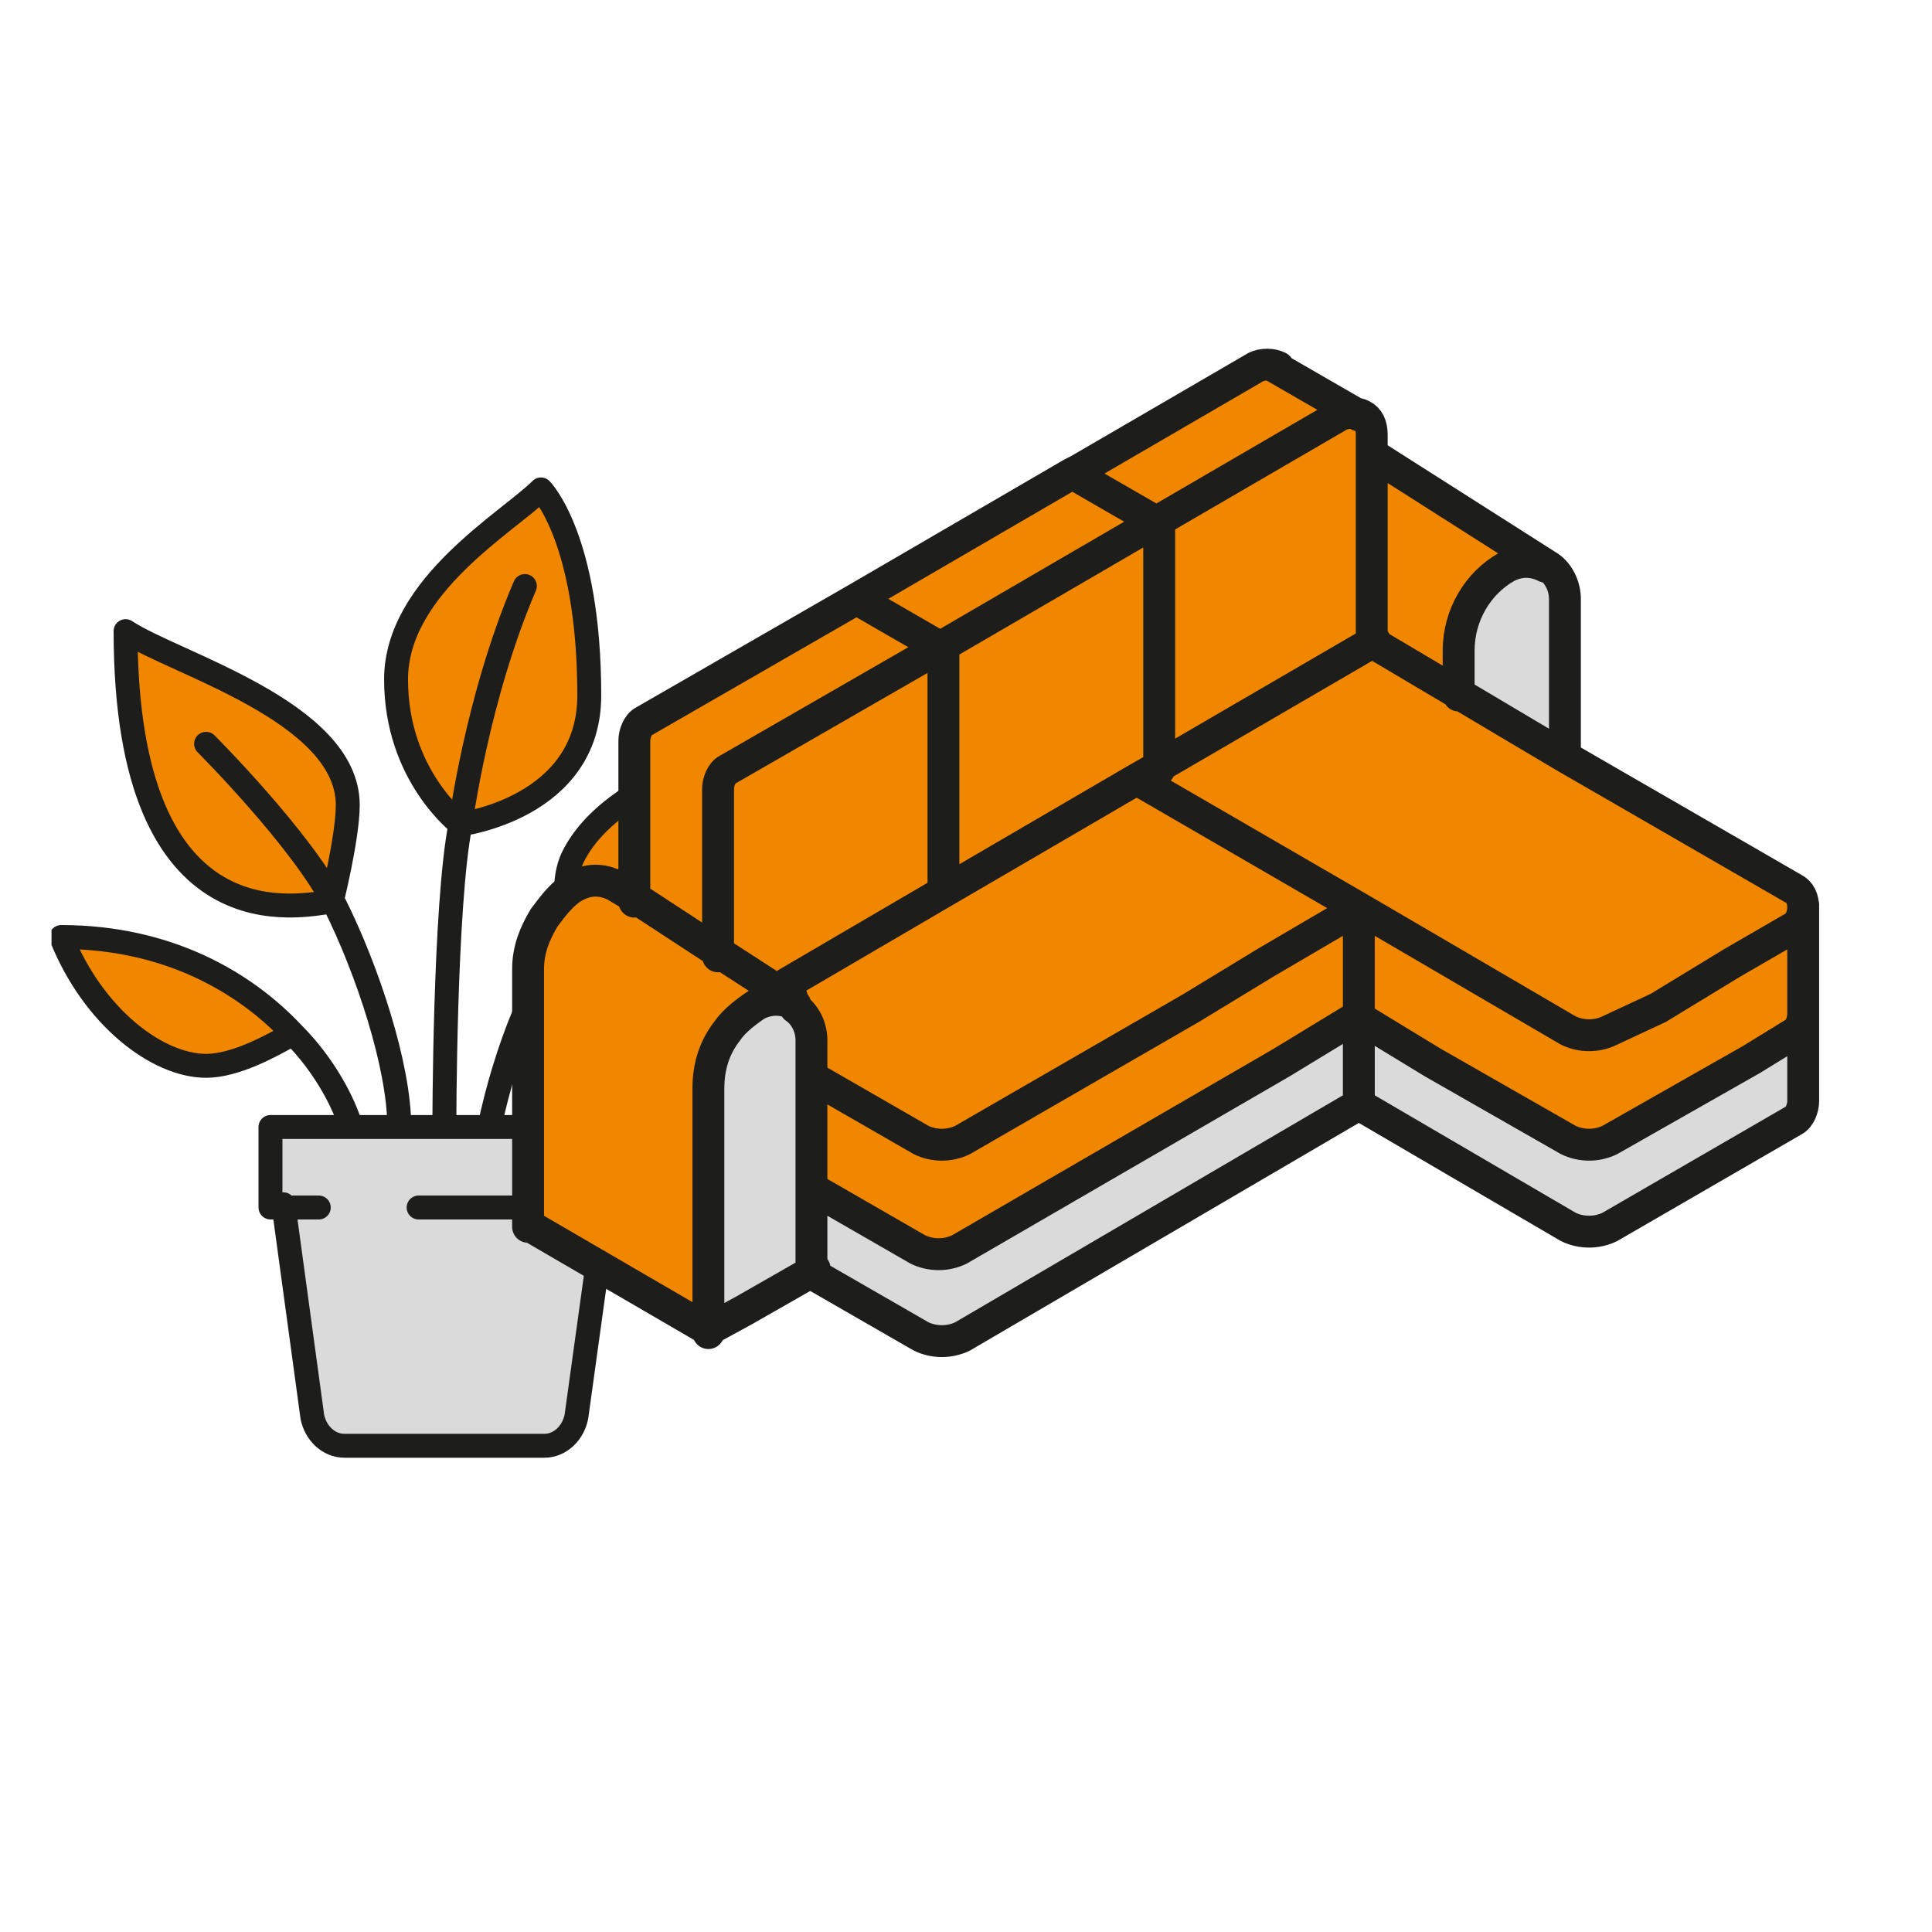 <?xml version="1.0" encoding="utf-8"?>
<!-- Generator: $$$/GeneralStr/196=Adobe Illustrator 27.6.0, SVG Export Plug-In . SVG Version: 6.00 Build 0)  -->
<svg version="1.1" id="Calque_1" xmlns="http://www.w3.org/2000/svg" xmlns:xlink="http://www.w3.org/1999/xlink" x="0px" y="0px"
	 viewBox="0 0 60 60" style="enable-background:new 0 0 60 60;" xml:space="preserve">
<style type="text/css">
	.st0{clip-path:url(#SVGID_00000013872719292134127390000015006372418117734025_);fill:#F18700;}
	.st1{clip-path:url(#SVGID_00000013872719292134127390000015006372418117734025_);fill:#DADADA;}
	
		.st2{clip-path:url(#SVGID_00000013872719292134127390000015006372418117734025_);fill:none;stroke:#1D1D1B;stroke-width:0.743;stroke-linecap:round;stroke-linejoin:round;stroke-miterlimit:10;}
	.st3{fill:#F18700;}
	.st4{clip-path:url(#SVGID_00000130630730411081988620000007520767360584311979_);fill:#F18700;}
	.st5{clip-path:url(#SVGID_00000130630730411081988620000007520767360584311979_);fill:#DADADA;}
	.st6{clip-path:url(#SVGID_00000178204034363158094820000017800140626474763429_);fill:#F18700;}
	
		.st7{clip-path:url(#SVGID_00000178204034363158094820000017800140626474763429_);fill:none;stroke:#1D1D1B;stroke-width:0.99;stroke-linecap:round;stroke-linejoin:round;stroke-miterlimit:10;}
</style>
<g>
	<defs>
		<rect id="SVGID_1_" x="1.6" y="10.8" width="55" height="34.5"/>
	</defs>
	<clipPath id="SVGID_00000155110113001828525640000000916763657582355623_">
		<use xlink:href="#SVGID_1_"  style="overflow:visible;"/>
	</clipPath>
	<path style="clip-path:url(#SVGID_00000155110113001828525640000000916763657582355623_);fill:#F18700;" d="M24.2,29.5
		c1.5,0,2.5,2,2.5,2c-0.5,0-4,0-5.9,0.5C20.7,32,22.2,29.5,24.2,29.5"/>
	<path style="clip-path:url(#SVGID_00000155110113001828525640000000916763657582355623_);fill:#F18700;" d="M17.8,29.1
		c0,0-0.5-1.5,0-2.5c1.2-2.4,5.4-3.5,6.9-3.5c0,0-0.5,3.5-3,5.4C19.3,30.5,17.8,29.1,17.8,29.1"/>
	<path style="clip-path:url(#SVGID_00000155110113001828525640000000916763657582355623_);fill:#DADADA;" d="M8.9,37.5H8.4V35h2.5
		h1.5h1.5h1.5h1.5h2.5v2.5h-0.5L17.9,44c-0.1,0.5-0.5,0.9-1,0.9h-6.2c-0.5,0-0.9-0.4-1-0.9L8.9,37.5z"/>
	<path style="clip-path:url(#SVGID_00000155110113001828525640000000916763657582355623_);fill:#F18700;" d="M14.3,25.6
		c0,0-2-1.5-2-4.5c0-3,3.5-5,4.5-5.9c0,0,1.5,1.5,1.5,6.4C18.3,25.1,14.3,25.6,14.3,25.6"/>
	<path style="clip-path:url(#SVGID_00000155110113001828525640000000916763657582355623_);fill:#F18700;" d="M10.3,28.1
		c-1,0-6.4,1.5-6.4-8.4c1.5,1,6.9,2.5,6.9,5.4C10.8,26.1,10.3,28.1,10.3,28.1"/>
	<path style="clip-path:url(#SVGID_00000155110113001828525640000000916763657582355623_);fill:#F18700;" d="M9.1,32
		c-0.7,0.4-1.8,1-2.7,1c-1.5,0-3.5-1.5-4.5-4C5.2,29.1,7.6,30.5,9.1,32"/>
	
		<path style="clip-path:url(#SVGID_00000155110113001828525640000000916763657582355623_);fill:none;stroke:#1D1D1B;stroke-width:0.743;stroke-linecap:round;stroke-linejoin:round;stroke-miterlimit:10;" d="
		M9.1,32.1c-0.7,0.4-1.8,1-2.7,1c-1.5,0-3.5-1.5-4.5-4C5.2,29.1,7.6,30.5,9.1,32.1z M9.1,32.1c1,1,1.6,2.2,1.8,2.9 M6.4,23.1
		c0,0,3,3,4,5c1,2,2,5,2,6.9 M3.9,19.6c1.5,1,6.9,2.5,6.9,5.4c0,1-0.5,3-0.5,3C9.4,28.1,3.9,29.5,3.9,19.6 M16.8,35c1-2.5,4-3,4-3
		 M20.7,32c2-0.5,5.4-0.5,5.9-0.5c0,0-1-2-2.5-2C22.2,29.5,20.7,32,20.7,32z M21.7,25.6c-2.5,1.5-4,3.5-4,3.5c-1,1-2,3.5-2.5,5.9
		 M16.3,18.2c-1.5,3.5-2,7.4-2,7.4c-0.5,2.5-0.5,9.4-0.5,9.4 M24.7,23.1c-1.5,0-5.7,1.1-6.9,3.5c-0.5,1,0,2.5,0,2.5s1.5,1.5,4-0.5
		C24.2,26.6,24.7,23.1,24.7,23.1z M16.8,15.2c-1,1-4.5,3-4.5,5.9c0,3,2,4.5,2,4.5s4-0.5,4-4C18.3,16.7,16.8,15.2,16.8,15.2z
		 M18.8,37.5L17.9,44c-0.1,0.5-0.5,0.9-1,0.9h-6.2c-0.5,0-0.9-0.4-1-0.9l-0.9-6.6 M9.9,37.5h-1H8.4V35h2.5h1.5h1.5h1.5h1.5h2.5v2.5
		h-0.5h-5.9"/>
	<path style="clip-path:url(#SVGID_00000155110113001828525640000000916763657582355623_);fill:#DADADA;" d="M48.6,18.6v4.8
		l-3.2-1.9v-1.4c0-1.1,0.6-2.1,1.5-2.6c0.4-0.2,0.8-0.2,1.2,0l0,0C48.4,17.8,48.6,18.2,48.6,18.6"/>
	<path style="clip-path:url(#SVGID_00000155110113001828525640000000916763657582355623_);fill:#F18700;" d="M39.6,11.4l2.6,1.5
		c-0.2-0.1-0.5-0.1-0.7,0l-5.5,3.2l-0.2,0.1l-2.6-1.5l0.2-0.1l5.5-3.2C39.1,11.3,39.4,11.3,39.6,11.4"/>
</g>
<polygon class="st3" points="35.9,16.2 29.2,20.1 29.2,20.1 26.6,18.6 33.3,14.7 "/>
<g>
	<defs>
		<rect id="SVGID_00000088132532698709388540000011045583424886292913_" x="1.6" y="10.8" width="55" height="34.5"/>
	</defs>
	<clipPath id="SVGID_00000008137714185626439630000011929743672865245618_">
		<use xlink:href="#SVGID_00000088132532698709388540000011045583424886292913_"  style="overflow:visible;"/>
	</clipPath>
	<path style="clip-path:url(#SVGID_00000008137714185626439630000011929743672865245618_);fill:#F18700;" d="M29.2,20.1L29.2,20.1
		l-6.6,3.8c-0.2,0.1-0.3,0.3-0.3,0.6v5.2L19.7,28v-5c0-0.2,0.1-0.5,0.3-0.6l6.6-3.8L29.2,20.1z"/>
	<path style="clip-path:url(#SVGID_00000008137714185626439630000011929743672865245618_);fill:#DADADA;" d="M25.2,36.9v2.6
		l-0.1,0.1l-2.1,1.2L22,41.3v-3.7V35v-1.2c0-0.7,0.2-1.3,0.6-1.8c0.2-0.3,0.5-0.6,0.9-0.8c0.4-0.2,0.8-0.2,1.2,0l0,0
		c0.3,0.2,0.5,0.6,0.5,1v1.2V36.9z"/>
	<path style="clip-path:url(#SVGID_00000008137714185626439630000011929743672865245618_);fill:#F18700;" d="M42.2,28.2v3.4L39.9,33
		l-10,5.8c-0.4,0.2-0.9,0.2-1.3,0l-3.3-1.9v-3.4l3.3,1.9c0.4,0.2,0.9,0.2,1.3,0l7.1-4.1l2.3-1.4L42.2,28.2z"/>
	<path style="clip-path:url(#SVGID_00000008137714185626439630000011929743672865245618_);fill:#DADADA;" d="M42.2,31.6v2.7
		l-12.3,7.2c-0.4,0.2-0.9,0.2-1.3,0l-3.3-1.9v-0.1v-2.6l3.3,1.9c0.4,0.2,0.9,0.2,1.3,0l10-5.8L42.2,31.6z"/>
	<path style="clip-path:url(#SVGID_00000008137714185626439630000011929743672865245618_);fill:#F18700;" d="M56,28.1v3.4
		c0,0.2-0.1,0.5-0.3,0.6l-1.3,0.8L50,35.4c-0.4,0.2-0.9,0.2-1.3,0L44.5,33l-2.3-1.4v-3.4l6.5,3.8c0.4,0.2,0.9,0.2,1.3,0l1.5-0.9
		l2.3-1.4l1.9-1.1C55.9,28.6,56,28.4,56,28.1"/>
	<path style="clip-path:url(#SVGID_00000008137714185626439630000011929743672865245618_);fill:#DADADA;" d="M56,31.5v2.7
		c0,0.2-0.1,0.5-0.3,0.6L50,38.1c-0.4,0.2-0.9,0.2-1.3,0l-6.5-3.8v-2.7l2.3,1.4l4.2,2.4c0.4,0.2,0.9,0.2,1.3,0l4.4-2.5l1.3-0.8
		C55.9,32,56,31.7,56,31.5"/>
	<path style="clip-path:url(#SVGID_00000008137714185626439630000011929743672865245618_);fill:#F18700;" d="M42.6,14.1l5.5,3.5
		c-0.4-0.2-0.8-0.2-1.2,0c-0.9,0.5-1.5,1.5-1.5,2.6v1.4l-2.7-1.6l-0.1-0.1V14.1z"/>
	<path style="clip-path:url(#SVGID_00000008137714185626439630000011929743672865245618_);fill:#F18700;" d="M42.7,19.9L36,23.8
		v-7.6l-0.1,0l0.2-0.1l5.5-3.2c0.2-0.1,0.5-0.1,0.7,0c0.2,0.1,0.3,0.3,0.3,0.6v0.6v5.8L42.7,19.9z"/>
</g>
<polygon class="st3" points="36,16.3 36,23.8 35.3,24.2 29.3,27.7 29.3,20.1 29.2,20.1 35.9,16.2 "/>
<g>
	<defs>
		<rect id="SVGID_00000034782528442286146830000000524920572657119892_" x="1.6" y="10.8" width="55" height="34.5"/>
	</defs>
	<clipPath id="SVGID_00000083065831676802806100000003643459952233185200_">
		<use xlink:href="#SVGID_00000034782528442286146830000000524920572657119892_"  style="overflow:visible;"/>
	</clipPath>
	<path style="clip-path:url(#SVGID_00000083065831676802806100000003643459952233185200_);fill:#F18700;" d="M29.3,20.1v7.6L24,30.8
		l-1.7-1.1v-5.2c0-0.2,0.1-0.5,0.3-0.6L29.3,20.1L29.3,20.1z"/>
	<path style="clip-path:url(#SVGID_00000083065831676802806100000003643459952233185200_);fill:#F18700;" d="M45.4,21.5l3.2,1.9
		l7.1,4.1c0.2,0.1,0.3,0.3,0.3,0.6c0,0.2-0.1,0.5-0.3,0.6l-1.9,1.1l-2.3,1.4L50,32c-0.4,0.2-0.9,0.2-1.3,0l-6.5-3.8l-6.9-4l0.7-0.4
		l6.7-3.9L45.4,21.5z"/>
	<path style="clip-path:url(#SVGID_00000083065831676802806100000003643459952233185200_);fill:#F18700;" d="M42.2,28.2l-2.9,1.7
		l-2.3,1.4l-7.1,4.1c-0.4,0.2-0.9,0.2-1.3,0l-3.3-1.9v-1.2c0-0.4-0.2-0.8-0.5-1l0,0L24,30.8l5.3-3.1l6-3.5L42.2,28.2z"/>
	<path style="clip-path:url(#SVGID_00000083065831676802806100000003643459952233185200_);fill:#F18700;" d="M24,30.8l0.7,0.4
		c-0.4-0.2-0.8-0.2-1.2,0c-0.3,0.2-0.7,0.5-0.9,0.8c-0.4,0.5-0.6,1.1-0.6,1.8V35v2.7v3.7l-5.5-3.2v-3.7v-2.7v-1.6
		c0-0.6,0.2-1.1,0.5-1.6c0.3-0.4,0.6-0.8,1-1c0.4-0.2,0.8-0.2,1.2,0c0,0,0,0,0,0l0.5,0.3l2.6,1.7L24,30.8z"/>
	
		<path style="clip-path:url(#SVGID_00000083065831676802806100000003643459952233185200_);fill:none;stroke:#1D1D1B;stroke-width:0.99;stroke-linecap:round;stroke-linejoin:round;stroke-miterlimit:10;" d="
		M33.3,14.7l2.6,1.5l0.1,0 M26.6,18.6l2.6,1.5l0,0l0.1,0 M29.3,20.1v7.6 M36,16.3v7.6 M56,28.1v3.4v2.7 M48.1,17.6L48.1,17.6
		l-5.5-3.5 M48.6,23.4v-4.8c0-0.4-0.2-0.8-0.5-1 M48,17.6c-0.4-0.2-0.8-0.2-1.2,0c-0.9,0.5-1.5,1.5-1.5,2.6v1.4v0 M16.4,38.1v-3.7
		v-2.7v-1.6c0-0.6,0.2-1.1,0.5-1.6c0.3-0.4,0.6-0.8,1-1c0.4-0.2,0.8-0.2,1.2,0c0,0,0,0,0,0l0.5,0.3l2.6,1.7l1.7,1.1l0.7,0.4l0,0
		 M25.2,39.6L25.2,39.6v-2.7v-3.4v-1.2c0-0.4-0.2-0.8-0.5-1 M24.7,31.2c-0.4-0.2-0.8-0.2-1.2,0c-0.3,0.2-0.7,0.5-0.9,0.8
		c-0.4,0.5-0.6,1.1-0.6,1.8V35v2.7v3.7 M22,41.3l-5.5-3.2 M39.6,11.4l2.6,1.5 M19.7,28v-5c0-0.2,0.1-0.5,0.3-0.6l6.6-3.8l6.7-3.9
		l0.2-0.1l5.5-3.2c0.2-0.1,0.5-0.1,0.7,0 M22.3,29.7v-5.2c0-0.2,0.1-0.5,0.3-0.6l6.6-3.8l6.7-3.9l0.2-0.1l5.5-3.2
		c0.2-0.1,0.5-0.1,0.7,0c0.2,0.1,0.3,0.3,0.3,0.6v0.6v5.8 M56,34.2c0,0.2-0.1,0.5-0.3,0.6L50,38.1c-0.4,0.2-0.9,0.2-1.3,0l-6.5-3.8
		v-2.7v-3.4 M56,31.5c0,0.2-0.1,0.5-0.3,0.6l-1.3,0.8L50,35.4c-0.4,0.2-0.9,0.2-1.3,0L44.5,33l-2.3-1.4 M42.6,19.9l0.1,0.1l2.7,1.6
		l3.2,1.9l7.1,4.1c0.2,0.1,0.3,0.3,0.3,0.6c0,0.2-0.1,0.5-0.3,0.6l-1.9,1.1l-2.3,1.4L50,32c-0.4,0.2-0.9,0.2-1.3,0l-6.5-3.8l-6.9-4
		 M42.7,19.9L36,23.8l-0.7,0.4l-6,3.5L24,30.8 M42.2,28.2l-2.9,1.7l-2.3,1.4l-7.1,4.1c-0.4,0.2-0.9,0.2-1.3,0l-3.3-1.9 M25.2,36.9
		l3.3,1.9c0.4,0.2,0.9,0.2,1.3,0l10-5.8l2.3-1.4 M42.2,34.3l-12.3,7.2c-0.4,0.2-0.9,0.2-1.3,0l-3.3-1.9l-0.1,0 M22,41.3l1.1-0.6
		l2.1-1.2l0.1-0.1"/>
</g>
</svg>
